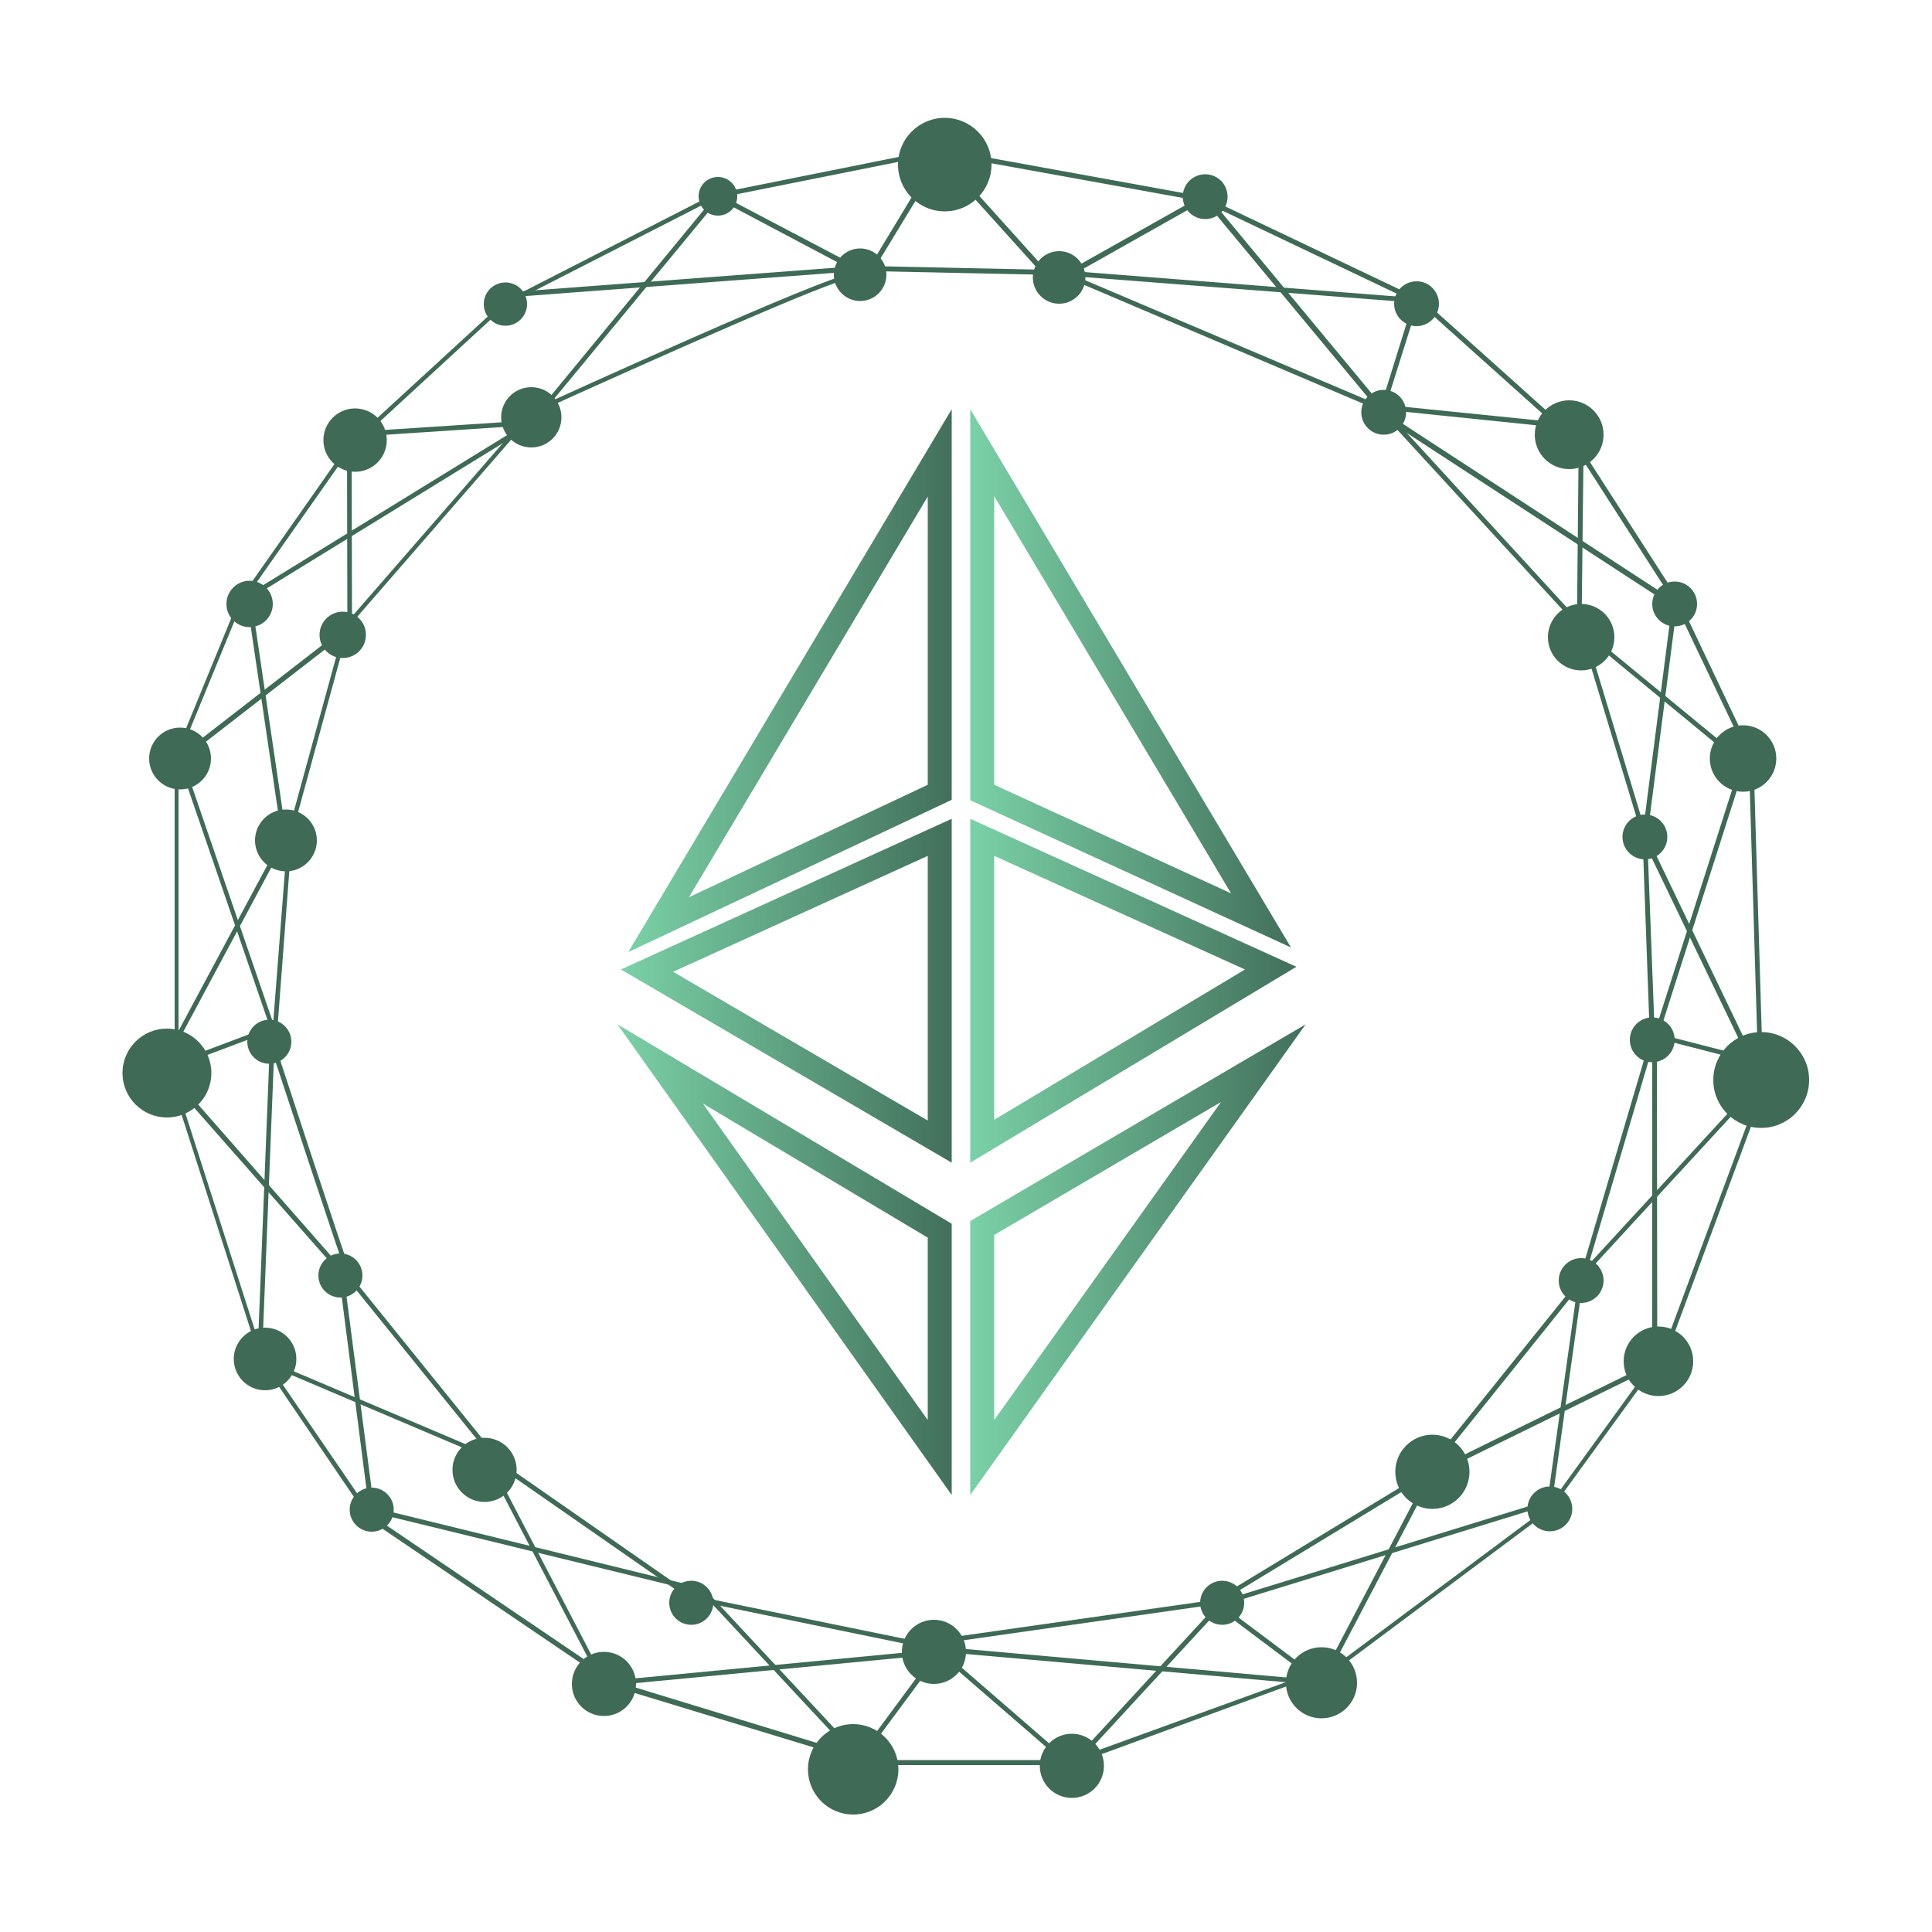 <?xml version="1.0" encoding="utf-8"?>
<!-- Generator: Adobe Illustrator 28.0.0, SVG Export Plug-In . SVG Version: 6.00 Build 0)  -->
<svg version="1.1" id="Layer_1" xmlns="http://www.w3.org/2000/svg" xmlns:xlink="http://www.w3.org/1999/xlink" x="0px" y="0px"
	 viewBox="0 0 50 50" style="enable-background:new 0 0 50 50;" xml:space="preserve">
<style type="text/css">
	.st0{fill:#3E6A56;}
	.st1{fill:url(#SVGID_1_);}
	.st2{fill:url(#SVGID_00000044900436507532527430000006793167882239174805_);}
	.st3{fill:url(#SVGID_00000038385703815160312190000002848834068532140969_);}
	.st4{fill:url(#SVGID_00000061446174517527972060000015883751361173053367_);}
	.st5{fill:url(#SVGID_00000088120124511852243550000000045265247420012217_);}
	.st6{fill:url(#SVGID_00000034793344709478937850000000904761982888977596_);}
</style>
<g>
	<g>
		<g>
			<g>
				<g>
					<circle class="st0" cx="24.45" cy="4.26" r="1.21"/>
				</g>
			</g>
			<g>
				<g>
					<circle class="st0" cx="22.26" cy="7.11" r="0.68"/>
				</g>
			</g>
			<g>
				<g>
					<circle class="st0" cx="18.58" cy="5.08" r="0.5"/>
				</g>
			</g>
			<g>
				<g>
					<circle class="st0" cx="27.41" cy="7.18" r="0.68"/>
				</g>
			</g>
			<g>
				<g>
					<circle class="st0" cx="31.19" cy="5.09" r="0.58"/>
				</g>
			</g>
			<g>
				<g>
					<circle class="st0" cx="35.81" cy="10.67" r="0.58"/>
				</g>
			</g>
			<g>
				<g>
					<circle class="st0" cx="40.92" cy="16.49" r="0.86"/>
				</g>
			</g>
			<g>
				<g>
					<circle class="st0" cx="45.11" cy="19.63" r="0.86"/>
				</g>
			</g>
			<g>
				<g>
					<circle class="st0" cx="45.58" cy="27.95" r="1.24"/>
				</g>
			</g>
			<g>
				<g>
					<circle class="st0" cx="42.92" cy="35.23" r="0.9"/>
				</g>
			</g>
			<g>
				<g>
					<circle class="st0" cx="36.66" cy="7.86" r="0.58"/>
				</g>
			</g>
			<g>
				<g>
					<circle class="st0" cx="43.34" cy="15.63" r="0.58"/>
				</g>
			</g>
			<g>
				<g>
					<circle class="st0" cx="42.57" cy="21.66" r="0.58"/>
				</g>
			</g>
			<g>
				<g>
					<circle class="st0" cx="42.76" cy="26.91" r="0.58"/>
				</g>
			</g>
			<g>
				<g>
					<circle class="st0" cx="40.92" cy="33.14" r="0.58"/>
				</g>
			</g>
			<g>
				<g>
					<circle class="st0" cx="40.11" cy="39.05" r="0.58"/>
				</g>
			</g>
			<g>
				<g>
					<circle class="st0" cx="34.2" cy="43.55" r="0.92"/>
				</g>
			</g>
			<g>
				<g>
					<circle class="st0" cx="22.08" cy="45.79" r="1.17"/>
				</g>
			</g>
			<g>
				<g>
					<circle class="st0" cx="15.63" cy="43.58" r="0.83"/>
				</g>
			</g>
			<g>
				<g>
					<circle class="st0" cx="31.63" cy="41.48" r="0.57"/>
				</g>
			</g>
			<g>
				<g>
					<circle class="st0" cx="24.17" cy="42.75" r="0.83"/>
				</g>
			</g>
			<g>
				<g>
					<circle class="st0" cx="12.54" cy="38.04" r="0.83"/>
				</g>
			</g>
			<g>
				<g>
					<circle class="st0" cx="17.89" cy="41.48" r="0.57"/>
				</g>
			</g>
			<g>
				<g>
					<circle class="st0" cx="9.62" cy="39.07" r="0.57"/>
				</g>
			</g>
			<g>
				<g>
					<circle class="st0" cx="8.81" cy="33.01" r="0.57"/>
				</g>
			</g>
			<g>
				<g>
					<circle class="st0" cx="4.32" cy="27.77" r="1.15"/>
				</g>
			</g>
			<g>
				<g>
					<circle class="st0" cx="6.97" cy="26.96" r="0.57"/>
				</g>
			</g>
			<g>
				<g>
					<circle class="st0" cx="7.4" cy="21.75" r="0.8"/>
				</g>
			</g>
			<g>
				<g>
					<circle class="st0" cx="6.46" cy="15.63" r="0.6"/>
				</g>
			</g>
			<g>
				<g>
					<circle class="st0" cx="8.87" cy="16.43" r="0.6"/>
				</g>
			</g>
			<g>
				<g>
					<circle class="st0" cx="13.08" cy="7.87" r="0.56"/>
				</g>
			</g>
			<g>
				<g>
					<circle class="st0" cx="13.75" cy="10.8" r="0.78"/>
				</g>
			</g>
			<g>
				<g>
					<circle class="st0" cx="9.19" cy="11.39" r="0.82"/>
				</g>
			</g>
			<g>
				<g>
					<circle class="st0" cx="4.66" cy="19.63" r="0.8"/>
				</g>
			</g>
			<g>
				<g>
					<circle class="st0" cx="6.86" cy="35.17" r="0.81"/>
				</g>
			</g>
			<g>
				<g>
					<circle class="st0" cx="27.74" cy="45.7" r="0.83"/>
				</g>
			</g>
			<g>
				<g>
					<circle class="st0" cx="37.07" cy="38.09" r="0.96"/>
				</g>
			</g>
			<g>
				<g>
					<circle class="st0" cx="40.61" cy="11.25" r="0.89"/>
				</g>
			</g>
			<g>
				<g>
					<path class="st0" d="M27.74,45.79l-3.44-2.98l-8.7,0.83l-3.1-5.95l-5.84-2.48l0.34-8.59l-2.41-7.02l4.4-3.41l-0.01-5l4.75-0.31
						L18.57,5l3.86,2.03l1.88-3.11l2.97,3.3l3.93-2.21l4.76,5.74l7.44,4.85l-0.78,6.05l3.03,6.31l-0.03,0.03l-4.65,5.05l-0.82,5.88
						l-8.5,2.62L27.74,45.79z M24.34,42.68l0.02,0.02l3.37,2.92l3.86-4.19l0.02,0l8.44-2.6l0.82-5.84l0.01-0.01l4.63-5.03
						l-3.01-6.26l0-0.02l0.77-5.99l-7.39-4.82l-0.01-0.01l-4.7-5.66l-3.92,2.21l-0.03-0.04l-2.89-3.21l-1.86,3.06L18.6,5.16
						L13.78,11L9.1,11.31l0.01,4.95l-0.02,0.02l-4.36,3.38l2.39,6.96l0,0.01l-0.34,8.51l5.8,2.46l3.08,5.91L24.34,42.68z"/>
				</g>
			</g>
			<g>
				<g>
					
						<rect x="6.06" y="13.06" transform="matrix(0.852 -0.524 0.524 0.852 -5.357 7.291)" class="st0" width="8.31" height="0.12"/>
				</g>
			</g>
			<g>
				<g>
					
						<rect x="6.86" y="15.59" transform="matrix(0.989 -0.146 0.146 0.989 -2.659 1.208)" class="st0" width="0.12" height="6.36"/>
				</g>
			</g>
			<g>
				<g>
					
						<rect x="2.57" y="24.41" transform="matrix(0.472 -0.881 0.881 0.472 -18.461 18.099)" class="st0" width="6.64" height="0.12"/>
				</g>
			</g>
			<g>
				<g>
					<path class="st0" d="M8.99,33.04c-0.14-0.33-1.94-5.82-2.02-6.05l0.12-0.04c0.02,0.06,1.87,5.72,2.01,6.04L8.99,33.04z"/>
				</g>
			</g>
			<g>
				<g>
					<polygon class="st0" points="24.15,42.69 17.87,41.4 17.86,41.4 12.9,37.95 12.9,37.94 8.82,32.89 8.91,32.81 12.99,37.86 
						17.92,41.29 24.18,42.57 					"/>
				</g>
			</g>
			<g>
				<g>
					
						<rect x="23.78" y="41.93" transform="matrix(0.99 -0.141 0.141 0.99 -5.628 4.329)" class="st0" width="8.08" height="0.12"/>
				</g>
			</g>
			<g>
				<g>
					
						<rect x="30.93" y="39.72" transform="matrix(0.855 -0.519 0.519 0.855 -15.683 23.534)" class="st0" width="6.54" height="0.12"/>
				</g>
			</g>
			<g>
				<g>
					<polygon class="st0" points="37.12,37.98 37.02,37.9 40.87,33.11 42.7,26.91 42.51,21.67 40.87,16.25 35.71,10.63 27.58,7.17 
						27.63,7.06 35.78,10.52 35.79,10.53 40.98,16.19 40.98,16.21 42.63,21.66 42.83,26.92 42.82,26.93 40.98,33.17 40.97,33.18 
											"/>
				</g>
			</g>
		</g>
	</g>
	<g>
		<linearGradient id="SVGID_1_" gradientUnits="userSpaceOnUse" x1="16.257" y1="17.615" x2="24.629" y2="17.615">
			<stop  offset="0" style="stop-color:#7AD1A7"/>
			<stop  offset="1" style="stop-color:#42705B"/>
		</linearGradient>
		<path class="st1" d="M24.01,12.85v7.46l-6.18,2.91L24.01,12.85 M24.63,10.59l-8.37,14.05l8.37-3.94V10.59L24.63,10.59z"/>
		
			<linearGradient id="SVGID_00000053520142601858805120000000832339860749987748_" gradientUnits="userSpaceOnUse" x1="25.113" y1="17.554" x2="33.414" y2="17.554">
			<stop  offset="0" style="stop-color:#7AD1A7"/>
			<stop  offset="1" style="stop-color:#42705B"/>
		</linearGradient>
		<path style="fill:url(#SVGID_00000053520142601858805120000000832339860749987748_);" d="M25.73,12.84l6.13,10.28l-6.13-2.81
			V12.84 M25.11,10.59v10.12l8.3,3.81L25.11,10.59L25.11,10.59z"/>
		
			<linearGradient id="SVGID_00000075141835197176978770000013356452902170133666_" gradientUnits="userSpaceOnUse" x1="16.074" y1="25.634" x2="24.629" y2="25.634">
			<stop  offset="0" style="stop-color:#7AD1A7"/>
			<stop  offset="1" style="stop-color:#42705B"/>
		</linearGradient>
		<path style="fill:url(#SVGID_00000075141835197176978770000013356452902170133666_);" d="M24.01,22.15V29l-6.59-3.85L24.01,22.15
			 M24.63,21.19l-8.56,3.9l8.56,5V21.19L24.63,21.19z"/>
		
			<linearGradient id="SVGID_00000074437044064388599410000004200967836046413484_" gradientUnits="userSpaceOnUse" x1="25.113" y1="25.634" x2="33.557" y2="25.634">
			<stop  offset="0" style="stop-color:#7AD1A7"/>
			<stop  offset="1" style="stop-color:#42705B"/>
		</linearGradient>
		<path style="fill:url(#SVGID_00000074437044064388599410000004200967836046413484_);" d="M25.73,22.15l6.49,2.94l-6.49,3.89V22.15
			 M25.11,21.19v8.9l8.44-5.07L25.11,21.19L25.11,21.19z"/>
		
			<linearGradient id="SVGID_00000046336583879308797260000000486399958330433178_" gradientUnits="userSpaceOnUse" x1="15.979" y1="32.604" x2="24.629" y2="32.604">
			<stop  offset="0" style="stop-color:#7AD1A7"/>
			<stop  offset="1" style="stop-color:#42705B"/>
		</linearGradient>
		<path style="fill:url(#SVGID_00000046336583879308797260000000486399958330433178_);" d="M18.19,28.56l5.82,3.47v4.72L18.19,28.56
			 M15.98,26.51l8.65,12.18v-7.02L15.98,26.51L15.98,26.51z"/>
		
			<linearGradient id="SVGID_00000114043778959706450740000005268247834774951834_" gradientUnits="userSpaceOnUse" x1="25.113" y1="32.604" x2="33.795" y2="32.604">
			<stop  offset="0" style="stop-color:#7AD1A7"/>
			<stop  offset="1" style="stop-color:#42705B"/>
		</linearGradient>
		<path style="fill:url(#SVGID_00000114043778959706450740000005268247834774951834_);" d="M31.6,28.52l-5.87,8.23v-4.79L31.6,28.52
			 M33.79,26.51l-8.68,5.09v7.09L33.79,26.51L33.79,26.51z"/>
	</g>
	<g>
		<g>
			<path class="st0" d="M27.74,45.68l-5.18,0l-6.61-2.01l-0.01-0.01l-6.37-4.32l-0.01-0.01l-2.84-4.18l-2.2-6.86l0-8.72l1.64-4
				l2.84-4.05l4.05-3.72l5.43-2.78l5.83-1.17l0.01,0l6.88,1.25l5.67,2.7l3.79,3.4l2.8,4.35l1.92,4.04l0,0.01l0.26,8.67l0,0.01
				l-2.44,6.58l-0.01,0.01l-3.05,4.2l-5.44,4.06l-0.01,0L27.74,45.68z M22.59,45.55h5.13l6.92-2.51L40.06,39l3.03-4.18l2.43-6.55
				l-0.26-8.64l-1.91-4.01l-2.79-4.34l-3.76-3.37l-5.65-2.69l-6.85-1.24l-5.8,1.16l-5.4,2.76l-4.02,3.7l-2.83,4.03l-1.63,3.97v8.66
				l2.19,6.83l2.83,4.14l6.34,4.3L22.59,45.55z"/>
		</g>
	</g>
	<g>
		<g>
			<polygon class="st0" points="22.25,45.61 18.16,41.22 9.56,39.12 8.76,32.91 4.27,27.81 4.37,27.72 8.88,32.86 8.88,32.88 
				9.68,39.02 18.22,41.11 22.24,45.42 24.31,42.62 24.35,42.62 34.16,43.49 36.99,38.09 42.76,35.26 42.76,26.92 42.76,26.91 
				45.04,19.77 40.81,16.28 40.81,16.25 40.86,11.12 35.71,10.59 36.57,7.83 27.41,7.12 22.26,7.01 13.09,7.7 13.08,7.57 
				22.26,6.88 27.41,6.99 36.74,7.72 35.87,10.48 40.99,11 40.93,16.23 45.19,19.73 45.17,19.77 42.88,26.94 42.89,35.34 
				37.08,38.19 34.23,43.62 24.37,42.75 			"/>
		</g>
	</g>
	<g>
		<g>
			<path class="st0" d="M7.18,26.61L7.06,26.6l0.39-5.04l1.48-5.4l4.83-5.55c0.79-0.36,7.68-3.5,8.21-3.5c0.01,0,0.01,0,0.01,0
				l-0.02,0.12c-0.3-0.04-5.03,2.06-8.15,3.48l-4.78,5.5l-1.47,5.37L7.18,26.61z"/>
		</g>
	</g>
	<g>
		<g>
			
				<rect x="4.5" y="27.02" transform="matrix(0.936 -0.352 0.352 0.936 -9.155 3.767)" class="st0" width="2.58" height="0.12"/>
		</g>
	</g>
	<g>
		<g>
			<polygon class="st0" points="34.16,43.6 31.34,41.48 31.41,41.38 34.24,43.5 			"/>
		</g>
	</g>
	<g>
		<g>
			
				<rect x="43.84" y="25.51" transform="matrix(0.249 -0.969 0.969 0.249 6.725 62.866)" class="st0" width="0.12" height="3.17"/>
		</g>
	</g>
</g>
</svg>
